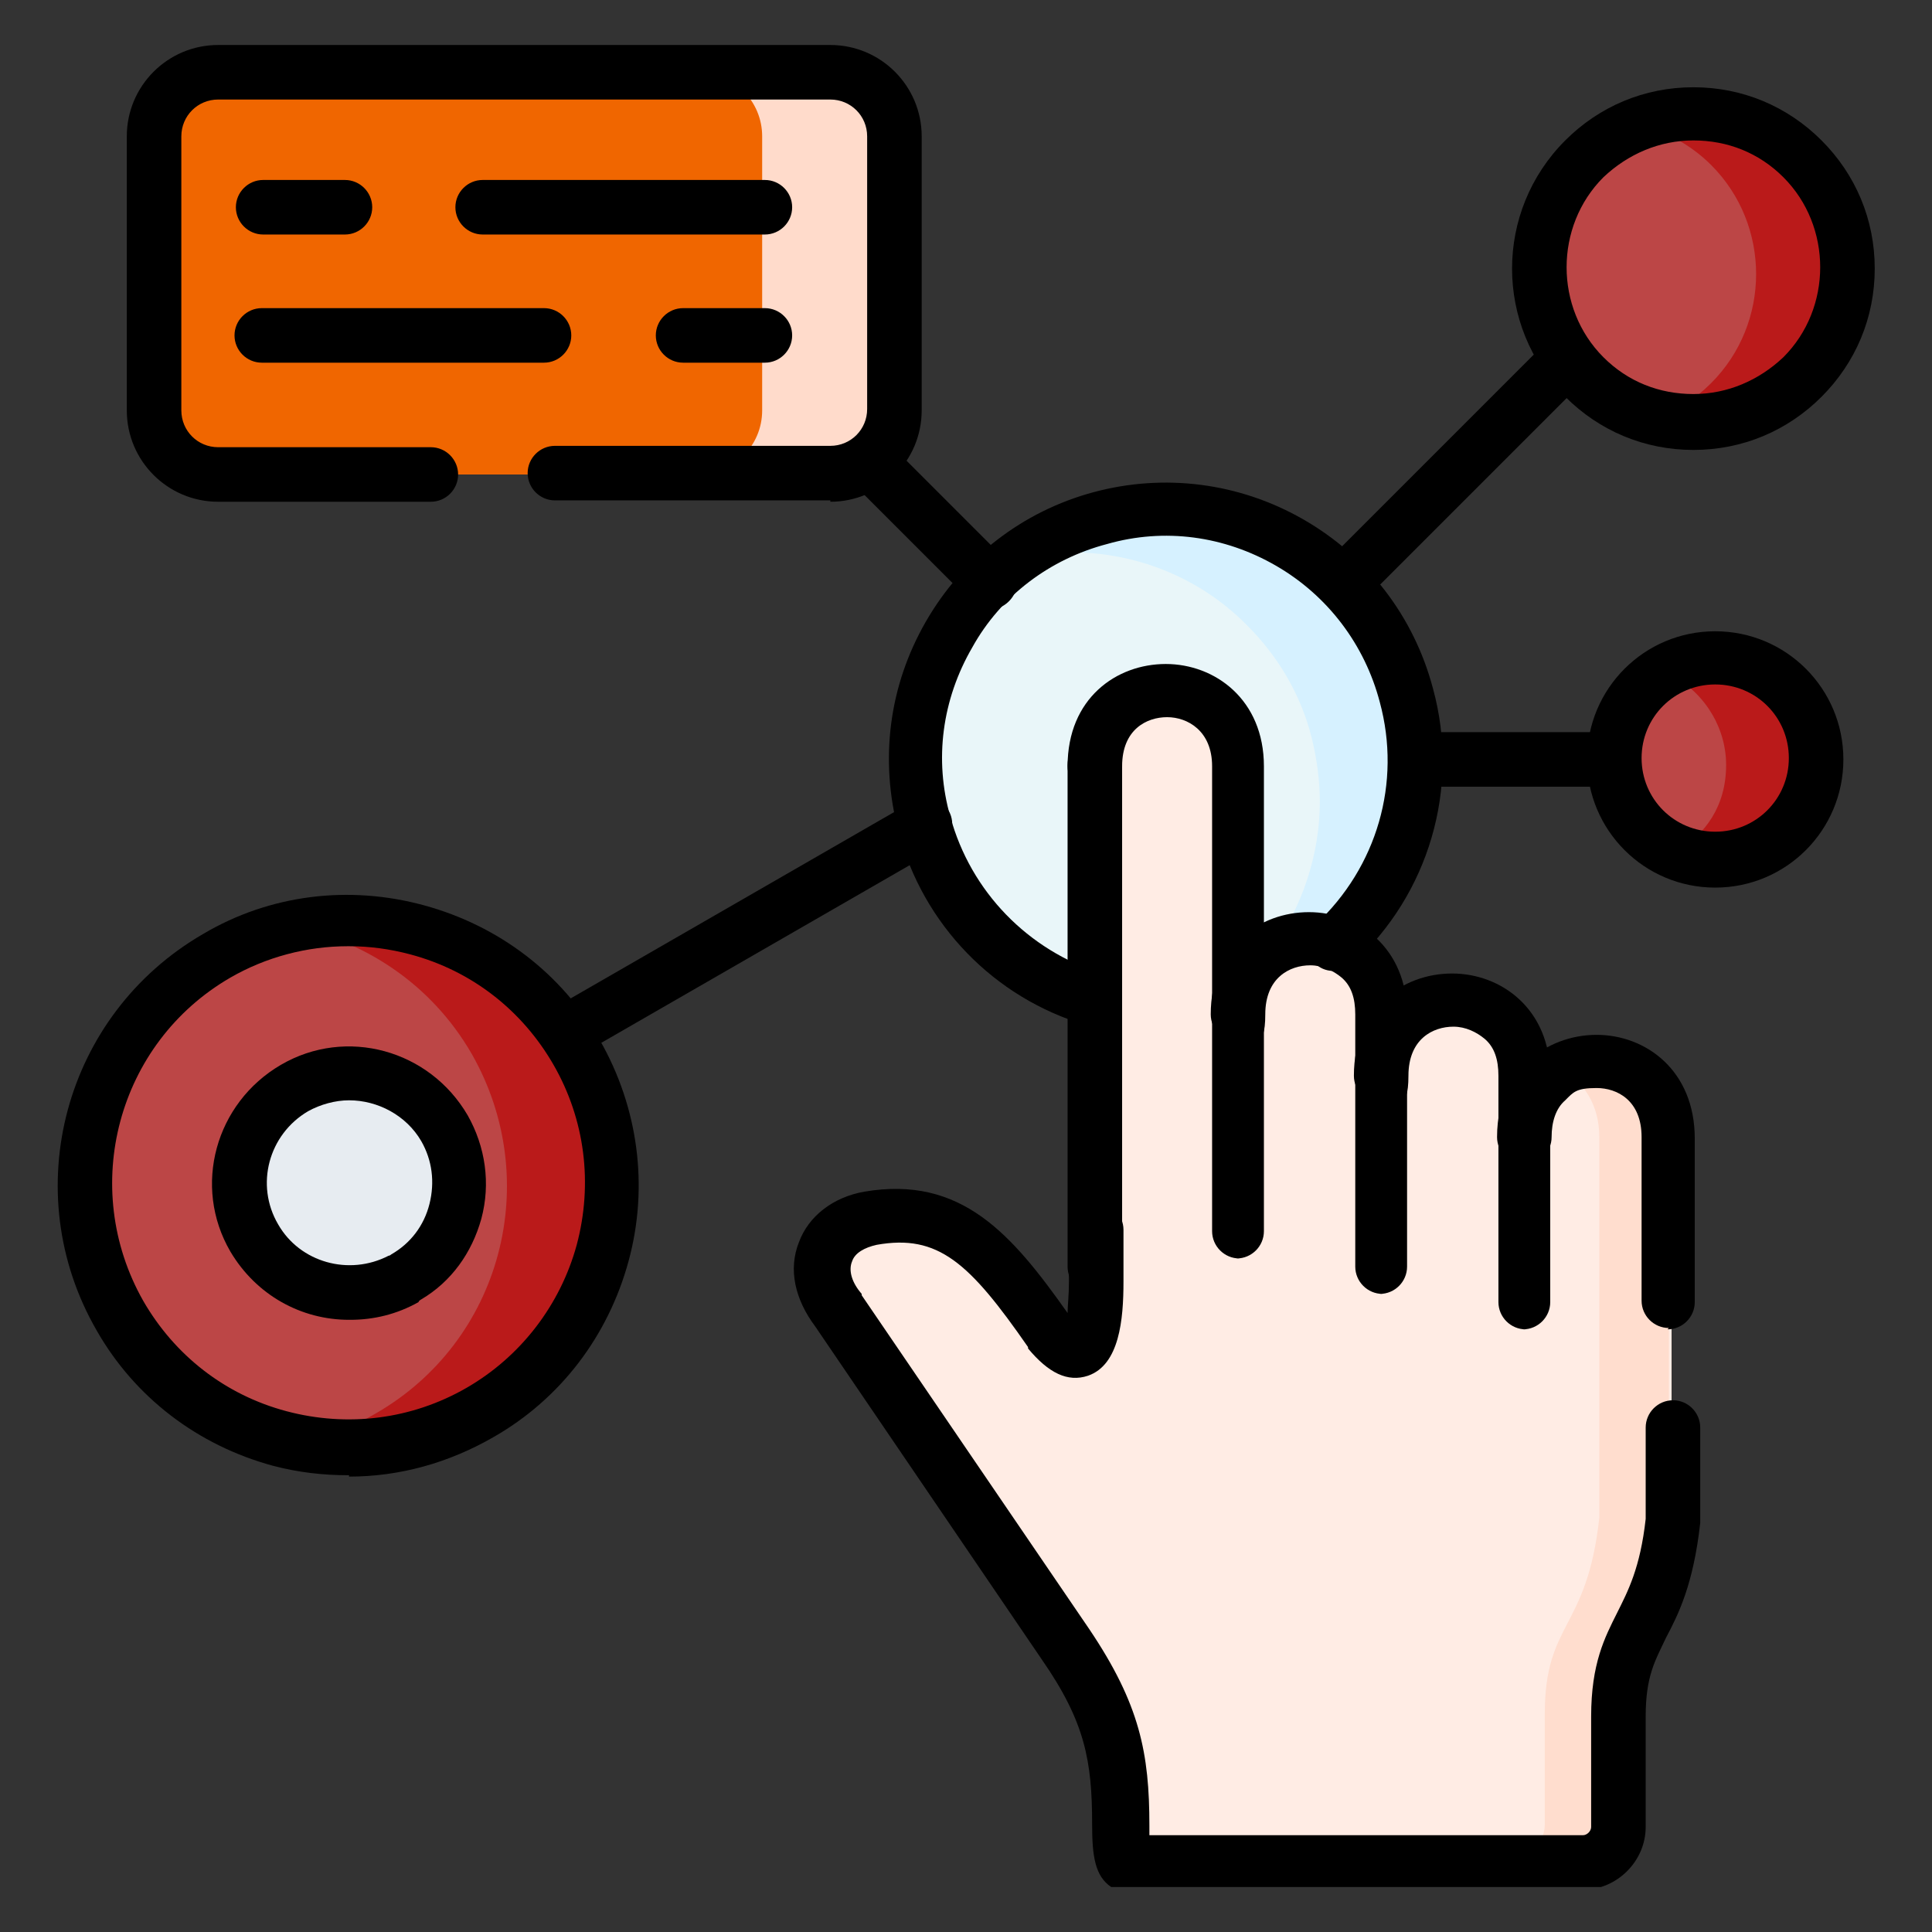 <?xml version="1.0" encoding="UTF-8"?>
<svg id="svg2019" xmlns="http://www.w3.org/2000/svg" width="50mm" height="50mm" xmlns:xlink="http://www.w3.org/1999/xlink" xmlns:svg="http://www.w3.org/2000/svg" version="1.1" viewBox="0 0 141.7 141.7">
  <rect x="0" y="0" width="141.7" height="141.7" fill="#333333" stroke="none"/>
  <!-- Generator: Adobe Illustrator 29.3.1, SVG Export Plug-In . SVG Version: 2.1.0 Build 151)  -->
  <defs>
    <style>
      .st0 {
        fill: none;
      }

      .st1 {
        fill: #d6f1ff;
      }

      .st1, .st2, .st3, .st4, .st5, .st6, .st7, .st8, .st9 {
        fill-rule: evenodd;
      }

      .st2 {
        fill: #e7ecf1;
      }

      .st3 {
        fill: #f06600;
      }

      .st4 {
        fill: #ffece4;
      }

      .st5 {
        fill: #ffdbcb;
      }

      .st6 {
        fill: #ba1a1a;
      }

      .st7 {
        fill: #bc4646;
      }

      .st8 {
        fill: #ffddce;
      }

      .st9 {
        fill: #e9f6f9;
      }

      .st10 {
        clip-path: url(#clippath);
      }
    </style>
    <clipPath id="clippath">
      <rect class="st0" x="3.3" y="3.3" width="135.1" height="135.1"/>
    </clipPath>
  </defs>
  <g id="g2025">
    <g id="g2027">
      <g class="st10">
        <g id="g2029">
          <g id="g2035">
            <g id="path2037">
              <path class="st3" d="M65.5,10c0-2.6-2.1-4.7-4.7-4.7H16c-2.6,0-4.7,2.1-4.7,4.7v20.1c0,2.6,2.1,4.7,4.7,4.7h44.9c2.6,0,4.7-2.1,4.7-4.7V10h0Z"/>
            </g>
          </g>
          <g id="g2039">
            <g id="path2041">
              <path class="st9" d="M103.3,50.9c-.9-3.2-2.5-6-4.7-8.2-4.5-4.5-11.2-6.5-17.7-4.7-3.2.9-6,2.5-8.2,4.7-4.5,4.5-6.5,11.2-4.7,17.7,1.7,6.4,6.6,11.1,12.5,12.8,4.4,1.5,11.3,5.2,17.7-4.1,3.7-3.4,5.9-8.3,5.9-13.5s-.2-3.2-.6-4.7"/>
            </g>
          </g>
          <g id="g2043">
            <g id="path2045">
              <path class="st7" d="M42.3,77.1c-5.3-9.3-17.2-12.4-26.4-7.1-9.3,5.3-12.4,17.2-7.1,26.4,5.3,9.3,17.2,12.4,26.4,7.1,9.2-5.3,12.4-17.2,7.1-26.4"/>
            </g>
          </g>
          <g id="g2047">
            <g id="path2049">
              <path class="st2" d="M32.5,82.8c-2.2-3.9-7.1-5.2-11-2.9s-5.2,7.1-2.9,11c2.2,3.8,7.1,5.2,11,2.9,3.8-2.2,5.2-7.1,2.9-11"/>
            </g>
          </g>
          <g id="g2051">
            <g id="path2053">
              <path class="st4" d="M101.4,78.9v-4.5c0-2.8-1.5-4.6-3.4-5.2-3.1-1.1-7.1.6-7.1,5.2v-18.3c0-7.4-10.5-7.4-10.5,0v37.8c0,4-.9,7-3.5,3.7-4.2-6.1-7.2-9.4-13.1-8.3-3.4.6-4.7,3.8-2.4,6.8l16.7,24.5c3.6,5.2,4.1,8.6,4.1,13.3s1.2,2.6,2.6,2.6h31.2c1.4,0,2.6-1.2,2.6-2.6v-8.1c0-6.8,3.1-6.1,4-14.4v-27.9c0-7.4-10.5-7.4-10.5,0v-4.5c0-7.4-10.5-7.4-10.5,0"/>
            </g>
          </g>
          <g id="g2055">
            <g id="path2057">
              <path class="st5" d="M65.5,10c0-2.6-2.1-4.7-4.7-4.7h-9.6c2.6,0,4.7,2.1,4.7,4.7v20.1c0,2.6-2.1,4.7-4.7,4.7h9.6c2.6,0,4.7-2.1,4.7-4.7V10h0Z"/>
            </g>
          </g>
          <g id="g2059">
            <g id="path2061">
              <path class="st1" d="M103.3,50.9c-.9-3.2-2.5-6-4.7-8.2-4.5-4.5-11.2-6.5-17.7-4.7-2.3.6-4.3,1.6-6.1,2.9,6.2-1.3,12.5.7,16.7,5,2.2,2.2,3.9,5,4.7,8.2.4,1.6.6,3.2.6,4.7,0,3.9-1.3,7.7-3.5,10.8,1.4-.8,3.1-1,4.7-.4,3.7-3.4,5.9-8.3,5.9-13.5s-.2-3.2-.6-4.7"/>
            </g>
          </g>
          <g id="g2063">
            <g id="path2065">
              <path class="st8" d="M122.4,83.4c0-5-4.7-6.6-7.8-4.9,1.5.8,2.7,2.5,2.7,4.9v27.9c-.9,8.3-4,7.6-4,14.4v8.1c0,1.4-1.2,2.6-2.6,2.6h5.1c1.4,0,2.6-1.2,2.6-2.6v-8.1c0-6.8,3.1-6.1,4-14.4v-27.9Z"/>
            </g>
          </g>
          <g id="g2067">
            <g id="path2069">
              <path d="M111.9,97.5c-1.1,0-2-.9-2-2v-16.6c0-1.2-.3-2.1-1-2.7-.6-.5-1.4-.9-2.3-.9-1.5,0-3.3.9-3.3,3.6s-.9,2-2,2-2-.9-2-2c0-5,3.6-7.5,7.2-7.5s7.2,2.6,7.2,7.5v16.6c0,1.1-.9,2-2,2Z"/>
            </g>
          </g>
          <g id="g2071">
            <g id="path2073">
              <path d="M122.4,97.4c-1.1,0-2-.9-2-2v-12c0-2.7-1.8-3.6-3.3-3.6s-1.7.3-2.3.9c-.7.6-1,1.6-1,2.7s-.9,2-2,2-2-.9-2-2c0-2.9,1.2-4.6,2.3-5.6,1.3-1.2,3.1-1.9,5-1.9,3.6,0,7.2,2.6,7.2,7.6v12c0,1.1-.9,2-2,2Z"/>
            </g>
          </g>
          <g id="g2075">
            <g id="path2077">
              <path d="M90.9,92.3c-1.1,0-2-.9-2-2v-34.1c0-2.6-1.8-3.6-3.3-3.6s-3.3.9-3.3,3.6-.9,2-2,2-2-.9-2-2c0-5,3.6-7.5,7.2-7.5s7.2,2.6,7.2,7.5v34.1c0,1.1-.9,2-2,2Z"/>
            </g>
          </g>
          <g id="g2079">
            <g id="path2081">
              <path d="M101.4,94.9c-1.1,0-2-.9-2-2v-18.5c0-1.2-.3-2.1-1-2.7-.6-.5-1.4-.9-2.3-.9-1.5,0-3.3.9-3.3,3.6s-.9,2-2,2-2-.9-2-2c0-5,3.6-7.5,7.2-7.5s7.2,2.6,7.2,7.5v18.5c0,1.1-.9,2-2,2Z"/>
            </g>
          </g>
          <g id="g2083">
            <g id="path2085">
              <path d="M80.3,94.9c-1.1,0-2-.9-2-2v-36.8c0-1.1.9-2,2-2s2,.9,2,2v36.8c0,1.1-.9,2-2,2Z"/>
            </g>
          </g>
          <g id="g2087">
            <g id="path2089">
              <path d="M82.9,138.8c-.4,0-.9-.1-1.4-.4-1.2-.8-1.4-2.3-1.4-4.6,0-4.6-.5-7.5-3.7-12.1l-16.6-24.4c-1.5-2-2-4.2-1.2-6.2.7-1.9,2.5-3.3,4.8-3.7,7.1-1.2,10.8,3.1,14.9,8.9,0-.5.1-1.3.1-2.3v-3.8c0-1.1.9-2,2-2s2,.9,2,2v3.8c0,2.8-.3,6.1-2.6,6.9-1.5.5-2.9-.2-4.4-2,0,0,0,0,0-.1-4.3-6.2-6.6-8.3-11.1-7.5-.9.2-1.6.6-1.8,1.2-.3.7,0,1.6.7,2.4,0,0,0,0,0,.1l16.7,24.5c3.7,5.5,4.4,9.1,4.4,14.4s0,.5,0,.7c.2,0,.4,0,.6,0h31.2c.3,0,.6-.3.6-.6v-8.1c0-3.9,1-5.8,1.9-7.6.8-1.6,1.7-3.3,2.1-6.9v-6.7c0-1.1.9-2,2-2s2,.9,2,2v6.8c0,0,0,.1,0,.2-.5,4.5-1.6,6.7-2.5,8.4-.8,1.7-1.5,2.8-1.5,5.8v8.1c0,2.5-2.1,4.6-4.6,4.6h-31.1c0,0-.2,0-.4.1-.3.1-.8.3-1.4.3ZM84.7,138.4h0ZM77.9,97.5s0,0,0,0h0Z"/>
            </g>
          </g>
          <g id="g2091">
            <g id="path2093">
              <path d="M98.6,44.7c-.5,0-1-.2-1.4-.6-.8-.8-.8-2,0-2.8l15.3-15.3c.8-.8,2-.8,2.8,0,.8.8.8,2,0,2.8l-15.3,15.3c-.4.4-.9.6-1.4.6Z"/>
            </g>
          </g>
          <g id="g2095">
            <g id="path2097">
              <path d="M118.4,57.7h-14.5c-1.1,0-2-.9-2-2s.9-2,2-2h14.5c1.1,0,2,.9,2,2s-.9,2-2,2Z"/>
            </g>
          </g>
          <g id="g2099">
            <g id="path2101">
              <path d="M72.6,44.7c-.5,0-1-.2-1.4-.6l-8-8c-.8-.8-.8-2,0-2.8.8-.8,2-.8,2.8,0l8,8c.8.8.8,2,0,2.8-.4.4-.9.6-1.4.6Z"/>
            </g>
          </g>
          <g id="g2103">
            <g id="path2105">
              <path d="M60.9,36.7h-20.2c-1.1,0-2-.9-2-2s.9-2,2-2h20.2c1.5,0,2.7-1.2,2.7-2.7V10c0-1.5-1.2-2.7-2.7-2.7H16c-1.5,0-2.7,1.2-2.7,2.7v20.1c0,1.5,1.2,2.7,2.7,2.7h15.6c1.1,0,2,.9,2,2s-.9,2-2,2h-15.6c-3.7,0-6.7-3-6.7-6.7V10c0-3.7,3-6.7,6.7-6.7h44.9c3.7,0,6.7,3,6.7,6.7v20.1c0,3.7-3,6.7-6.7,6.7Z"/>
            </g>
          </g>
          <g id="g2107">
            <g id="path2109">
              <path d="M56.1,17.2h-20.7c-1.1,0-2-.9-2-2s.9-2,2-2h20.7c1.1,0,2,.9,2,2s-.9,2-2,2ZM25.3,17.2h-6c-1.1,0-2-.9-2-2s.9-2,2-2h6c1.1,0,2,.9,2,2s-.9,2-2,2Z"/>
            </g>
          </g>
          <g id="g2111">
            <g id="path2113">
              <path d="M42.9,76.9c-.7,0-1.3-.4-1.7-1-.5-.9-.2-2.2.7-2.7l25-14.4c.9-.5,2.2-.2,2.7.7.5.9.2,2.2-.7,2.7l-25,14.4c-.3.2-.7.3-1,.3Z"/>
            </g>
          </g>
          <g id="g2115">
            <g id="path2117">
              <path d="M80.3,75.2c-.2,0-.4,0-.6,0-6.8-2-12-7.4-13.8-14.2-1.4-5.3-.7-10.7,2-15.4,2.7-4.7,7.1-8.1,12.3-9.5,5.2-1.4,10.7-.7,15.4,2,4.7,2.7,8.1,7.1,9.5,12.4,2,7.3-.3,15.1-5.9,20.2-.8.7-2.1.7-2.8-.1-.7-.8-.7-2.1.1-2.8,4.5-4.2,6.3-10.4,4.7-16.3-1.1-4.2-3.8-7.8-7.6-10-3.8-2.2-8.2-2.8-12.4-1.6-4.2,1.1-7.8,3.8-9.9,7.6-2.2,3.8-2.8,8.2-1.6,12.4,1.5,5.5,5.7,9.8,11.1,11.5,1,.3,1.6,1.4,1.3,2.5-.3.9-1,1.4-1.9,1.4Z"/>
            </g>
          </g>
          <g id="g2119">
            <g id="path2121">
              <path d="M56.1,26.6h-6c-1.1,0-2-.9-2-2s.9-2,2-2h6c1.1,0,2,.9,2,2s-.9,2-2,2ZM39.9,26.6h-20.7c-1.1,0-2-.9-2-2s.9-2,2-2h20.7c1.1,0,2,.9,2,2s-.9,2-2,2Z"/>
            </g>
          </g>
          <g id="g2123">
            <g id="path2125">
              <path class="st7" d="M133.2,55.7c0-4.1-3.3-7.4-7.4-7.4s-7.4,3.3-7.4,7.4,3.3,7.4,7.4,7.4,7.4-3.3,7.4-7.4"/>
            </g>
          </g>
          <g id="g2127">
            <g id="path2129">
              <path class="st7" d="M132.2,11.7c-4.4-4.4-11.6-4.4-16,0s-4.4,11.6,0,16c4.4,4.4,11.6,4.4,16,0,4.4-4.4,4.4-11.6,0-16"/>
            </g>
          </g>
          <g id="g2131">
            <g id="path2133">
              <path class="st6" d="M132.2,27.7c4.4-4.4,4.4-11.6,0-16-3.2-3.2-7.9-4.1-12-2.6,1.9.5,3.8,1.5,5.3,3,4.4,4.4,4.4,11.6,0,16-1.2,1.2-2.6,2.1-4,2.6,3.7.9,7.8,0,10.7-3"/>
            </g>
          </g>
          <g id="g2135">
            <g id="path2137">
              <path class="st6" d="M133.2,55.7c0-4.1-3.3-7.4-7.4-7.4s-2.6.4-3.7,1c2.6,1.1,4.5,3.8,4.5,6.8s-1.5,5.1-3.7,6.4c.9.4,1.9.6,2.9.6,4.1,0,7.4-3.3,7.4-7.4"/>
            </g>
          </g>
          <g id="g2139">
            <g id="path2141">
              <path d="M124.2,33c-3.6,0-6.9-1.4-9.4-3.9-5.2-5.2-5.2-13.6,0-18.8h0s0,0,0,0c2.5-2.5,5.8-3.9,9.4-3.9s6.9,1.4,9.4,3.9c2.5,2.5,3.9,5.8,3.9,9.4s-1.4,6.9-3.9,9.4c-2.5,2.5-5.8,3.9-9.4,3.9ZM124.2,10.3c-2.5,0-4.8,1-6.6,2.7h0c-3.6,3.6-3.6,9.6,0,13.2,1.8,1.8,4.1,2.7,6.6,2.7s4.8-1,6.6-2.7c3.6-3.6,3.6-9.6,0-13.2-1.8-1.8-4.1-2.7-6.6-2.7ZM116.2,11.7h0,0Z"/>
            </g>
          </g>
          <g id="g2143">
            <g id="path2145">
              <path d="M125.8,65.1c-5.2,0-9.4-4.2-9.4-9.4s4.2-9.4,9.4-9.4,9.4,4.2,9.4,9.4-4.2,9.4-9.4,9.4ZM125.8,50.2c-3,0-5.4,2.4-5.4,5.4s2.4,5.4,5.4,5.4,5.4-2.4,5.4-5.4-2.4-5.4-5.4-5.4Z"/>
            </g>
          </g>
          <g id="g2147">
            <g id="path2149">
              <path class="st6" d="M34.6,77.3c5.3,9.3,2.2,21.1-7.1,26.4-1.7,1-3.5,1.7-5.4,2.1,4.3.8,8.9,0,13-2.3,9.2-5.3,12.4-17.2,7.1-26.4-4.3-7.5-13-11-21-9.2,5.4,1,10.4,4.2,13.4,9.4"/>
            </g>
          </g>
          <g id="g2151">
            <g id="path2153">
              <path d="M25.6,108.2c-1.9,0-3.7-.2-5.6-.7-5.5-1.5-10.1-5-12.9-9.9-5.9-10.2-2.4-23.2,7.8-29.1,4.9-2.9,10.7-3.6,16.2-2.1,5.5,1.5,10.1,5,12.9,9.9,2.8,4.9,3.6,10.7,2.1,16.2-1.5,5.5-5,10.1-9.9,12.9-3.3,1.9-6.9,2.9-10.6,2.9ZM25.5,69.4c-3,0-6,.8-8.6,2.3-8.3,4.8-11.1,15.4-6.4,23.7,2.3,4,6,6.9,10.5,8.1,4.5,1.2,9.2.6,13.2-1.7,0,0,0,0,0,0,4-2.3,6.9-6.1,8.1-10.5,1.2-4.5.6-9.2-1.7-13.2-2.3-4-6-6.9-10.5-8.1-1.5-.4-3-.6-4.5-.6Z"/>
            </g>
          </g>
          <g id="g2155">
            <g id="path2157">
              <path d="M25.6,96.8c-3.5,0-6.8-1.8-8.7-5-2.8-4.8-1.1-10.9,3.7-13.7,4.8-2.8,10.9-1.1,13.7,3.7,1.3,2.3,1.7,5,1,7.6-.7,2.5-2.2,4.6-4.4,5.9,0,0-.2.1-.2.2-1.6.9-3.3,1.3-5,1.3ZM29.6,93.8h0,0ZM25.6,80.7c-1,0-2.1.3-3,.8-2.9,1.7-3.9,5.4-2.2,8.3,1.6,2.8,5.2,3.8,8.1,2.3,0,0,.1,0,.2-.1,1.4-.8,2.4-2.1,2.8-3.7.4-1.6.2-3.2-.6-4.6-1.1-1.9-3.2-3-5.3-3Z"/>
            </g>
          </g>
        </g>
      </g>
    </g>
  </g>
</svg>
